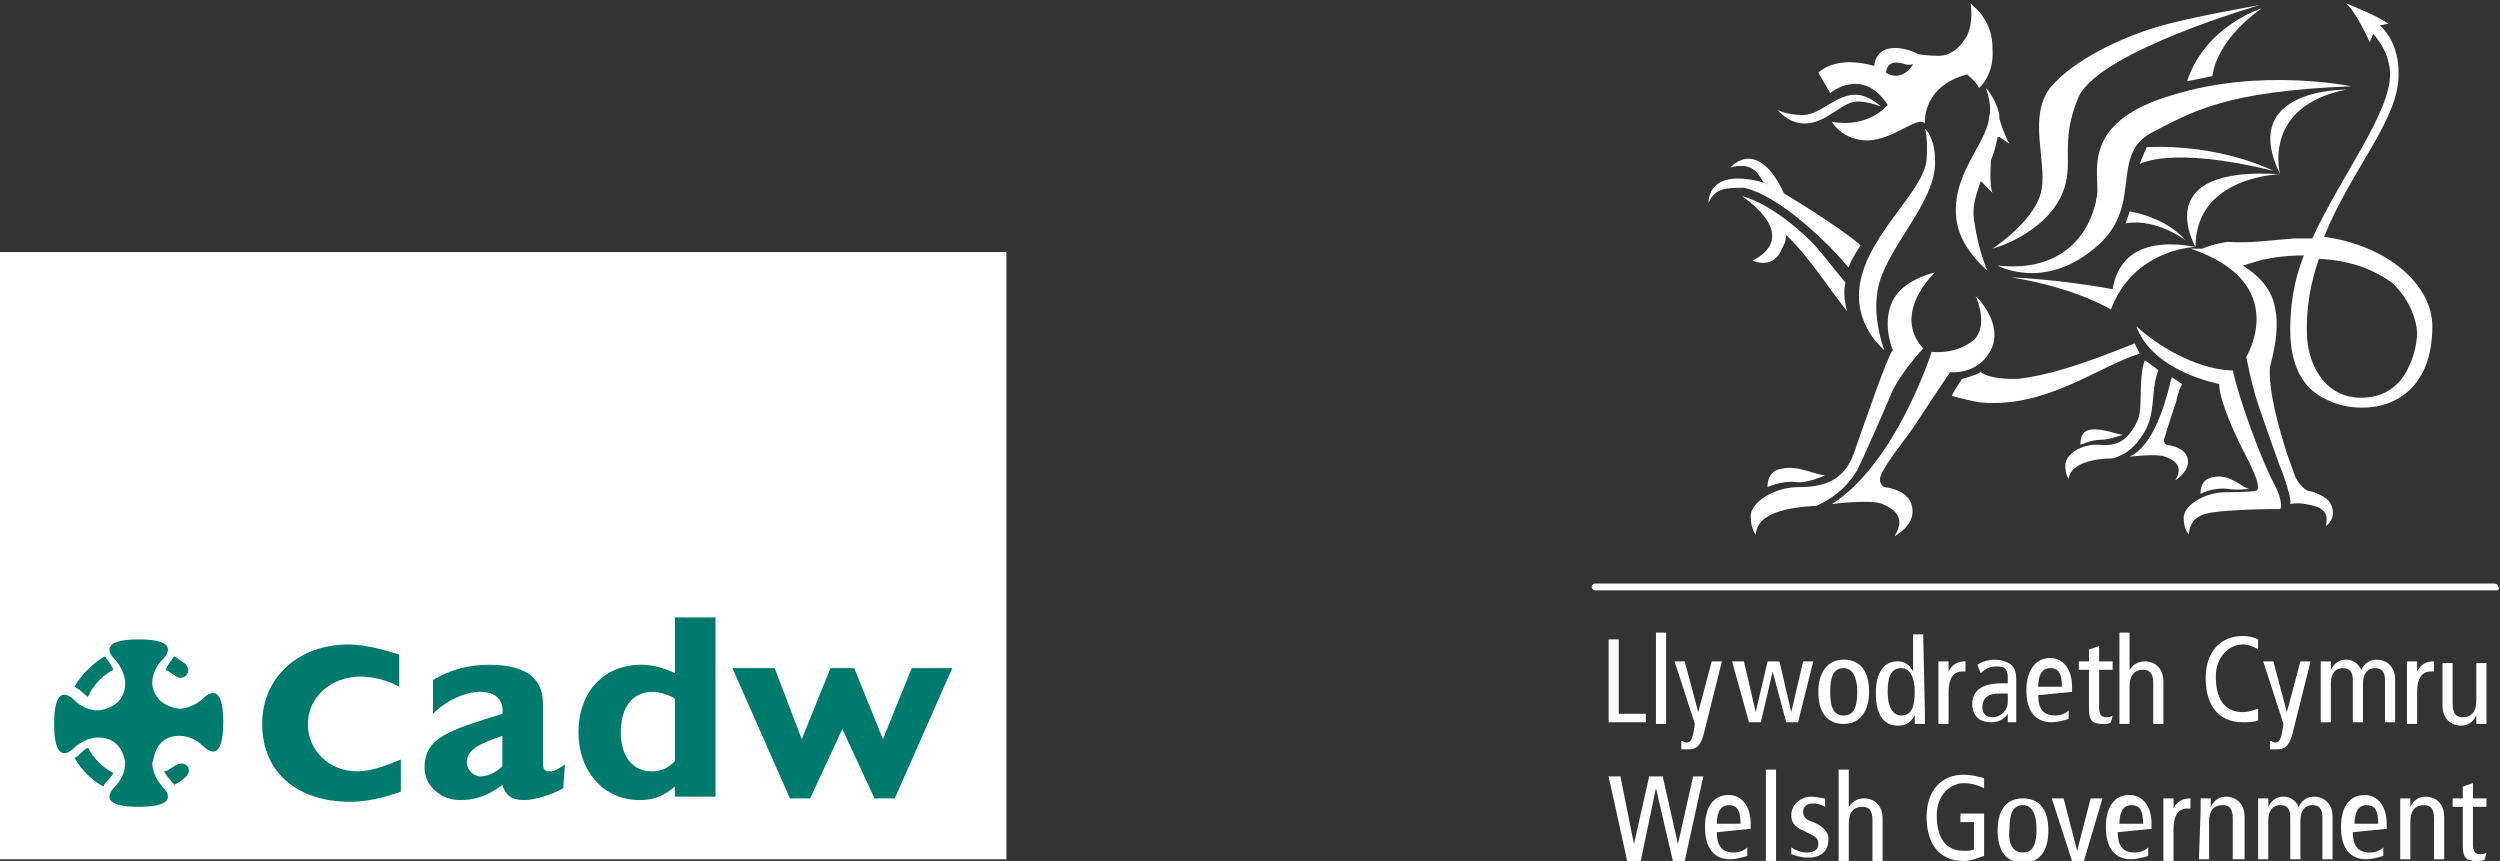 <?xml version="1.0" encoding="utf-8"?>
<!-- Generator: Adobe Illustrator 22.0.1, SVG Export Plug-In . SVG Version: 6.00 Build 0)  -->
<!DOCTYPE svg PUBLIC "-//W3C//DTD SVG 1.1//EN" "http://www.w3.org/Graphics/SVG/1.1/DTD/svg11.dtd">
<svg version="1.1" id="Layer_1" xmlns="http://www.w3.org/2000/svg" xmlns:xlink="http://www.w3.org/1999/xlink" x="0px" y="0px"
	 viewBox="0 0 147.8 50.9" style="enable-background:new 0 0 147.8 50.9;" xml:space="preserve">
<rect x="0" y="0" width="147.8" height="50.9" fill="#333333" stroke="none"/>
<style type="text/css">
	.st0{clip-path:url(#SVGID_2_);fill:#FFFFFF;}
	.st1{clip-path:url(#SVGID_2_);fill:#007A6C;}
</style>
<g>
	<defs>
		<rect id="SVGID_1_" width="147.8" height="50.9"/>
	</defs>
	<clipPath id="SVGID_2_">
		<use xlink:href="#SVGID_1_"  style="overflow:visible;"/>
	</clipPath>
	<rect y="14.9" class="st0" width="59.5" height="35.9"/>
	<path class="st1" d="M10.6,43.5c0.6,0,1.1,0.3,1.4,0.6c0.3,0.3,1.2,1,1.2-1.4c0-2.4-0.9-1.7-1.2-1.4c-0.2,0.2-0.8,0.6-1.4,0.6
		c-1.6-0.2-1.6-1.5-1.6-1.5c0-0.6,0.3-1.1,0.6-1.4c0.3-0.3,1-1.2-1.4-1.2c-2.4,0-1.7,0.9-1.4,1.2c0.2,0.2,0.6,0.8,0.6,1.4
		c0,1.5-1.6,1.6-1.6,1.6c-0.6,0-1.1-0.3-1.4-0.6c-0.3-0.3-1.2-1-1.2,1.4c0,2.4,0.9,1.7,1.2,1.4c0.2-0.2,0.8-0.6,1.4-0.6
		c1.5,0,1.6,1.5,1.6,1.5c0,0.6-0.3,1.1-0.6,1.4c-0.3,0.3-1,1.2,1.4,1.2c2.4,0,1.7-0.9,1.4-1.2c-0.2-0.2-0.6-0.8-0.6-1.4
		C9.1,45,9.1,43.5,10.6,43.5"/>
	<path class="st1" d="M4.4,40.6c0.4-0.7,1.1-1.4,1.8-1.8c0.2,0.3,0.4,0.5,0.5,0.8c-0.6,0.3-1.2,0.9-1.5,1.6
		C4.9,41,4.8,40.8,4.4,40.6"/>
	<path class="st1" d="M6.1,46.5c-0.7-0.4-1.3-1-1.7-1.7c0.3-0.1,0.4-0.4,0.8-0.6c0.3,0.6,0.9,1.2,1.5,1.5
		C6.5,46.1,6.3,46.1,6.1,46.5"/>
	<path class="st1" d="M10.3,46.4c0.2-0.1,0.4-0.2,0.6-0.4c0.6-0.4,0.1-1.2-0.6-0.7c-0.2,0.1-0.4,0.3-0.6,0.3
		C9.9,46,10.1,46.1,10.3,46.4"/>
	<path class="st1" d="M10.3,38.8c0.2,0.1,0.4,0.3,0.6,0.4c0.6,0.5-0.1,1.2-0.6,0.7c-0.2-0.1-0.3-0.2-0.5-0.3
		C9.9,39.3,10.1,39.1,10.3,38.8"/>
	<path class="st1" d="M33.4,45.2c-0.6,0.4-0.7,0.4-0.9,0.4c-0.3,0-0.4-0.1-0.4-0.5v-3.5c0-1.7-1.3-2.3-3.2-2.3
		c-1.2,0-2.3,0.3-3.3,0.9v2c0.8-0.8,1.9-1.3,2.8-1.3c1,0,1.4,0.6,1.3,1.3c-3.2,1-4.6,1.4-4.6,3.2c0,1,0.9,1.9,2.1,1.9
		c0.8,0,1.6-0.2,2.5-0.9c0.2,0.6,0.5,0.9,1.3,0.9c0.6,0,1.6-0.3,2.3-0.7 M29.7,45.3c-0.4,0.4-0.9,0.6-1.3,0.6
		c-0.4,0-0.8-0.4-0.8-0.8c0-0.8,0.7-1.1,2.1-1.6V45.3z"/>
	<path class="st1" d="M23.7,44.9c-1.2,0.5-1.9,0.7-2.6,0.7c-1.6,0-2.9-1.2-2.9-2.8c0-1.6,1.4-2.8,3.1-2.8c0.7,0,1.6,0.2,2.3,0.6
		l0-1.9c-0.9-0.3-2.1-0.6-3-0.6c-2.9,0-5.1,1.9-5.1,4.7c0,2.8,2,4.6,5.2,4.6c0.9,0,1.9-0.2,3-0.6"/>
	<polyline class="st1" points="49.8,43.1 51.7,47.2 52.9,47.2 56.3,39.5 53.9,39.5 52.2,43.7 50.5,39.5 49.1,39.5 47.4,43.7 
		45.8,39.5 43.3,39.5 46.7,47.2 47.9,47.2 	"/>
	<path class="st1" d="M42.3,36.5h-2.4v3.3c-0.6-0.3-1.3-0.5-2-0.5c-2.2,0-3.7,1.6-3.7,4c0,2.3,1.5,4,3.6,4c0.8,0,1.4-0.2,2.1-0.8
		v0.6h2.4 M39.9,45c-0.5,0.5-0.9,0.6-1.4,0.6c-1.1,0-1.8-0.9-1.8-2.3c0-1.5,0.7-2.4,1.9-2.4c0.4,0,1,0.2,1.3,0.4V45z"/>
	<path class="st0" d="M101,12c0,0,0.2-0.5,0.6-0.7c0.4-0.2,0.9-0.2,1.5-0.2c0.5,0.1,1.6,0.5,3.2,1.8c2.2,1.8,2.9,2.9,3,2.9
		c0.1-0.4,0.7-1.3,0.7-1.3c-1-0.9-4.6-3.2-5.7-3.7C102.9,10.4,101.1,10.3,101,12"/>
	<path class="st0" d="M102.3,9.9c1.5-0.4,1.7,0.6,2,0.9l1.2,0.7C103.9,8,102.3,9.9,102.3,9.9"/>
	<path class="st0" d="M103,11.6c3.6,2.6,0.6,3.8,0.6,3.8c0.7,0.3,1.3,0.1,1.6-0.4c0.1-0.2,0.2-0.4,0.3-0.6c0.1-0.3,0.1-0.5,0.1-0.5
		c1.3,1.2,2.7,3.4,3.6,4.5c-0.3-1.1-0.1-1.6-0.1-1.7c-1.1-1.3-1.4-1.8-2.1-2.5C104.6,11.9,103,11.6,103,11.6"/>
	<path class="st0" d="M117.8,11.4c-0.2-0.4-0.1-1.7-0.1-1.9c0.2-0.5,0.3-0.9,0.4-1.4l0.1,0l0.6,0.4c-0.2-0.3-0.5-1.1-0.6-1.5
		c0-0.1,0-0.1,0-0.2c-0.2-1-0.8-1.6-0.8-1.6s0.4,1,0.2,1.7c-0.1,1.6-2.4,3.5-1.9,6.3c0.3,1.6,1.8,2.8,1.8,2.8s-0.5-1-0.8-3
		c-0.1-0.8,0.1-1.4,0.4-2.3l0.1,0.1"/>
	<path class="st0" d="M133.6,0.3c0,0-4.1,0.7-6.1,1.3c-2,0.6-4.9,1.9-6.3,3.6c-1.3,1.7-0.2,4.3-0.5,6c-0.3,1.8-2.9,3.5-2.9,3.5
		s3-0.8,4.1-3.2c0.8-1.8-0.2-3,1-5.8C124.2,3,133.6,0.3,133.6,0.3"/>
	<path class="st0" d="M133.7,0.5c0,0-3.3,1-4.4,4.3l1.5-0.3C130.8,4.5,130.9,2.5,133.7,0.5"/>
	<path class="st0" d="M139,5.1c0,0-5.3-1.1-10.5,0.5c-5.2,1.5-4.5,4.2-4.5,5.7c-0.1,1.5-1.3,4.9-5.9,4.4c0,0,2.7,1.5,5.7-1
		c3-2.4,0.9-5.4,3.3-6.8C129.6,6.6,131.5,5.4,139,5.1"/>
	<path class="st0" d="M125.9,12.5c0,0,2.1,0.3,3.3,1.7c0,0-1.7-1.3-3.5-1C125.6,13.3,125.8,12.9,125.9,12.5"/>
	<path class="st0" d="M134.8,10.3c0,0-5,0.1-5,4.3C129.7,14.4,127.1,9.8,134.8,10.3"/>
	<path class="st0" d="M138.7,5.3L138.7,5.3c-5,1-3.9,5-3.9,5C132.3,5.2,138.7,5.3,138.7,5.3"/>
	<path class="st0" d="M124.8,18.3c1.3-3.5,4.8-3.7,5-3.7c-3.8-0.7-4.7,1.2-4.9,2.5c-3.2-0.6-6-0.7-6-0.7
		C122.7,17,124.8,18.3,124.8,18.3"/>
	<path class="st0" d="M104.5,28.8c0,0,0.8-0.4,1.7-0.3c0.6,0.1,1.7-0.4,1.7-0.4c-0.5,0-1.6-0.6-2.5-0.4
		C104.4,27.8,104.5,28.8,104.5,28.8"/>
	<path class="st0" d="M123,26.3c0,0-0.1-0.8,0.6-0.9c0.7-0.1,1.6,0.3,1.9,0.3c0,0-0.8,0.3-1.3,0.3C123.6,26,123,26.3,123,26.3"/>
	<path class="st0" d="M130.1,29.2c0,0,0.7-0.4,1.6-0.3c0.5,0.1,1.3,0,1.3,0c-0.4,0-1.1-0.9-2.1-0.7C130,28.3,130.1,29.2,130.1,29.2"
		/>
	<path class="st0" d="M134.4,10.1c-6.1-1.5-7.9-0.4-7.9-0.4s0.1-0.3,0.2-0.5c0.1-0.3,0.2-0.4,0.2-0.5
		C131.3,8.5,134.4,10.1,134.4,10.1"/>
	<path class="st0" d="M111.2,6.3c0,0-0.7-0.7-1.5-0.7c-1.2,0-2.1,1.2-3.1,1.2c-1,0-1.5-0.3-1.5-0.3s0.6,0.8,1.6,0.8
		c1.3,0,2.2-1.3,3.1-1.3C110.5,6,111.2,6.3,111.2,6.3"/>
	<path class="st0" d="M113.8,7.6c0,0,0.2,0.6,0.1,1.8c-0.1,2-4,4.8-4,8.1c0,2,1.5,3.2,1.5,3.2s-0.7-1.8-0.4-3.5
		c0.4-2.5,3.5-5.2,3.4-7.7C114.4,8.1,113.8,7.6,113.8,7.6"/>
	<path class="st0" d="M111.9,20.7c0,0-0.6-1.4-0.1-2.7c0.3-0.8,1.1-1.5,2.6-1.9c0,0-2.6,2.4-0.7,4.5c0,0-1.4,1.5-1.9,2.7
		c-0.5,1.2-1.7,3.9-2,4.5c-0.4,0.6-0.9,1.4-2.4,2.1c-1.7,0.1-3.5,0.4-3.6,1.7c0,0-0.3-0.3-0.3-1.1c0-0.8,1.4-1.7,2.8-1.7
		c1.4,0,2.7-0.3,3.3-2C110.2,25.1,111.6,21,111.9,20.7"/>
	<path class="st0" d="M114.2,20.8c0,0-2.1,6.6-5.9,9c0,0,2.3-0.3,3,0c0.7,0.3,1.4,0.8,0.7,1.9c0,0,1.4-0.7,1-1.9
		c-0.3-0.9-1.6-1-1.6-1s-0.4-0.2-0.2-0.7c0.2-0.6,1.7-2.5,1.9-2.8c0.2-0.3,2.1-3.2,2.2-3.3c0,0,1.6,0.2,2.4-1.3
		c0.8-1.6-0.9-3.2-0.9-3.2s0.8,1.7-0.1,2.6C115.6,21,114.2,20.8,114.2,20.8"/>
	<path class="st0" d="M116,22.4c0,0,0.8-0.2,1.1-0.4c0,0,0.4,0.4,1.9,0.4c0.1,0,0.2,0,0.3,0c1.7-0.2,3.7-0.8,6.9-2.1l0.3,0.6
		c-2.5,0.8-5.5,3.2-9.3,2.9c-0.3,0-1.5-0.3-1.8-0.4C115.5,23.1,116,22.4,116,22.4"/>
	<path class="st0" d="M126.8,25.5c-0.3,0.5-0.8,1.3-1.9,1.6c-1.1,0-2.5,0.3-2.6,1.2c0,0-0.2-0.2-0.2-0.8c0-0.6,0.9-1.3,2.1-1.2
		c1.1,0.1,1.7-0.4,2.2-1.5c0.3-0.8,0-2.4,0.4-3.5c0,0,0.6,0.4,0.8,0.6c0,0,0,0-0.1,0.3C127.2,23.2,127.4,24.5,126.8,25.5"/>
	<path class="st0" d="M128.4,22.3c0,0,0.3,0.2,0.6,0.4c-0.3,0.6-0.3,1-0.4,1.2c-0.1,0.3-0.5,1.5-0.6,1.9c-0.2,0.4,0.1,0.5,0.1,0.5
		s1,0.1,1.2,0.7c0.3,0.8-0.7,1.4-0.7,1.4c0.5-0.8,0-1.2-0.6-1.4c-0.5-0.2-2.1,0-2.1,0C127.6,26.2,128.2,22.9,128.4,22.3"/>
	<path class="st0" d="M134.6,28.9c0,0,0.4,0.9,0.2,1.2c-1,0-1.7,0-3.1,0.1c-1.3,0.1-2.2,0.2-2.3,1.4c0,0-0.3-0.3-0.3-1
		c0-0.7,1.2-1.5,2.5-1.5c0,0,1.6,0,1.8-0.1c0.4-0.2-0.6-2-0.8-2.4c-1.4-2.8-1.4-3.7-1.4-3.9c0,0-3.9-0.7-4.9-3.4
		c3.1,2.7,5.7,2.6,5.7,2.6C132.3,23.3,133.6,27.1,134.6,28.9"/>
	<path class="st0" d="M135.6,14.1c0.4,0,0.8,0,1.1,0c1.7-3.7,4.6-7.4,4.6-9.7c0-1.4-1-2.4-1-2.4l-0.2,0.5c0,0-0.8-1.8-1.4-2.3l0,0
		c0,0,1.8,0.7,2.5,1.2v0l-0.5,0.1h0c1.2,1.1,1.1,2.8,1.1,2.8c0.1,2.7-2.8,5.7-4.4,9.7c3.7,0.5,6.4,2.8,6.4,5.3
		c0,3.6-2.2,4.8-4.1,4.8c-0.7,0-1.5-0.1-2.4-0.6c-1.1-0.6-1.9-1.8-1.9-4c0-2.2,0.5-3.6,0.8-4.4l0,0c-0.9,0-1.8,0.1-2.6,0.3
		c0,0-0.7,0.2-1,0.3c0.8,0.5,1.7,1.3,1.9,2.5c0.2,0.9,0.1,2-0.3,3.5c-0.1,1.4,0.5,3.5,1,5.1l0.5,1.4c0.3,0.6,0.7,0.8,0.7,0.8
		s1.1,0.2,1.4,0.8c0.4,0.9-0.3,1.3-0.3,1.3c0.3-1.1-0.7-1.2-1.2-1.3l0,0c-0.5-0.1-0.9,0-0.9,0c0.1-0.4-0.6-2.3-0.6-2.2
		c0,0-0.9-2.5-1.3-3.7c-0.4-1.2-0.7-2.8-0.7-2.8s2.7-4.4-3.3-6.4c0,0,0.4,0,0.7,0c0.7-0.3,1.5-0.4,1.5-0.4
		C133,14.4,134.2,14.2,135.6,14.1 M137.1,15.3c-0.5,1.4-0.8,3-0.7,4.7c0.1,1.6,1.1,3.7,3.5,3.5c1.3-0.1,2.1-0.9,2.5-1.8
		c0.5-1,0.5-2,0.5-2s0-1.6-1.5-3C140.4,16,139.1,15.4,137.1,15.3"/>
	<path class="st0" d="M110.8,3.9c0,0-2.1-0.7-3.3,0.4l0.7,1.2c0,0,1.9-1.6,3.4,0.7c0,0-1.1,1.4-3.3,1c0,0,0.6,1.1,2.1,1.1
		c1.5,0,3-1.5,3.4-1c0,0-0.2-2.2,2.5-2.9c0,0,0.6,0.5,0.7,0.8c0,0,0.9-0.7,0.8-2.3c0-1.7-1-2.4-1.3-2.7c0,0,0.2,1-0.2,1.9
		c-0.3,0.5-0.8,1.2-1.7,1.2c0,0-0.7,0-1.2-0.1C112.9,2.9,111,2.3,110.8,3.9 M113.1,3.8c0,0-0.6,1.1-1.6,0.5c0,0,0-0.6,0.6-0.6
		C112.6,3.7,112.6,3.9,113.1,3.8z"/>
	<polyline class="st0" points="95.1,37.8 95.7,37.8 95.7,42.2 97.3,42.2 97.3,42.7 95.1,42.7 	"/>
	<rect x="97.9" y="37.4" class="st0" width="0.6" height="5.4"/>
	<path class="st0" d="M100.7,43.5c-0.2,0.6-0.4,0.8-0.9,0.8c-0.1,0-0.3,0-0.4,0l0-0.5c0.1,0,0.2,0.1,0.3,0.1c0.2,0,0.3-0.1,0.4-0.5
		l0.1-0.6l-1.2-3.7h0.6l0.8,3h0l0.8-3h0.6"/>
	<polyline class="st0" points="106.3,42.7 105.6,42.7 104.8,39.7 104.8,39.7 104.1,42.7 103.4,42.7 102.4,39.1 103.1,39.1 
		103.8,42.1 103.8,42.1 104.5,39.1 105.2,39.1 105.9,42.1 105.9,42.1 106.6,39.1 107.2,39.1 	"/>
	<path class="st0" d="M109,39c1,0,1.5,0.7,1.5,1.9c0,1.1-0.5,1.9-1.5,1.9c-1,0-1.5-0.7-1.5-1.9C107.5,39.8,108,39,109,39 M109,42.3
		c0.6,0,0.8-0.5,0.8-1.4s-0.3-1.4-0.8-1.4c-0.6,0-0.8,0.5-0.8,1.4S108.4,42.3,109,42.3z"/>
	<path class="st0" d="M113.8,42.1c0,0.2,0,0.5,0,0.7h-0.6l0-0.5h0c-0.2,0.3-0.4,0.6-1,0.6c-0.8,0-1.3-0.6-1.3-1.9
		c0-1.3,0.5-1.9,1.3-1.9c0.4,0,0.7,0.2,0.9,0.6h0v-2.2h0.6 M112.4,39.5c-0.6,0-0.8,0.5-0.8,1.4c0,0.9,0.3,1.4,0.8,1.4
		c0.6,0,0.8-0.5,0.8-1.4C113.2,40,112.9,39.5,112.4,39.5z"/>
	<path class="st0" d="M114.6,39.9c0-0.3,0-0.5,0-0.8h0.6l0,0.6h0c0.2-0.4,0.5-0.6,1-0.6v0.6c-0.1,0-0.2,0-0.2,0
		c-0.5,0-0.8,0.4-0.8,1.2v1.9h-0.6"/>
	<path class="st0" d="M116.9,39.3c0.3-0.2,0.7-0.3,1-0.3c0.5,0,0.9,0.2,1,0.3c0.2,0.2,0.3,0.4,0.3,0.9v1.9c0,0.2,0,0.4,0,0.6h-0.5
		l0-0.5h0c-0.2,0.3-0.5,0.5-1,0.5c-0.6,0-1.1-0.3-1.1-1.1c0-0.7,0.5-1.2,1.7-1.2h0.4v-0.2c0-0.3,0-0.4-0.1-0.6
		c-0.1-0.2-0.4-0.2-0.6-0.2c-0.4,0-0.7,0.2-0.9,0.4 M118.6,41c-0.1,0-0.3,0-0.4,0c-0.7,0-1,0.3-1,0.8c0,0.4,0.2,0.6,0.6,0.6
		c0.5,0,0.9-0.4,0.9-0.9V41z"/>
	<path class="st0" d="M120.5,41.1c0,0.8,0.3,1.2,1,1.2c0.3,0,0.6-0.1,0.8-0.3l0,0.5c-0.3,0.1-0.7,0.2-1,0.2c-1,0-1.5-0.7-1.5-1.9
		c0-1.1,0.5-1.9,1.4-1.9c0.8,0,1.3,0.7,1.3,1.7v0.3 M121.9,40.6c0-0.8-0.2-1.1-0.7-1.1c-0.4,0-0.7,0.3-0.7,1.1H121.9z"/>
	<path class="st0" d="M124.8,42.7c-0.1,0.1-0.3,0.1-0.5,0.1c-0.6,0-0.8-0.2-0.8-0.9v-2.3h-0.6v-0.5h0.6v-0.7l0.6-0.2v0.9h0.8v0.5
		h-0.8v2.2c0,0.4,0.1,0.6,0.4,0.6c0.1,0,0.3,0,0.4-0.1"/>
	<path class="st0" d="M125.3,37.4h0.6v2.2h0c0.2-0.3,0.5-0.5,0.9-0.5c0.6,0,1.1,0.4,1.1,1.2v2.5h-0.6v-2.4c0-0.6-0.2-0.8-0.6-0.8
		c-0.5,0-0.8,0.3-0.8,1v2.2h-0.6"/>
	<path class="st0" d="M133.5,42.6c-0.3,0.1-0.6,0.1-0.9,0.1c-1.6,0-2.2-1.2-2.2-2.6c0-1.6,0.9-2.5,2.2-2.5c0.4,0,0.7,0.1,0.9,0.2
		v0.6c-0.3-0.2-0.6-0.3-0.9-0.3c-0.8,0-1.6,0.7-1.6,1.9c0,1.3,0.5,2.1,1.6,2.1c0.3,0,0.6-0.1,0.9-0.2"/>
	<path class="st0" d="M135.5,43.5c-0.2,0.6-0.4,0.8-0.9,0.8c-0.1,0-0.3,0-0.4,0l0-0.5c0.1,0,0.2,0.1,0.3,0.1c0.2,0,0.3-0.1,0.4-0.5
		l0.1-0.6l-1.2-3.7h0.6l0.8,3h0l0.8-3h0.6"/>
	<path class="st0" d="M137.2,39.9c0-0.3,0-0.5,0-0.8h0.6l0,0.5h0c0.2-0.4,0.5-0.6,0.9-0.6c0.4,0,0.7,0.2,0.9,0.6
		c0.2-0.4,0.5-0.6,0.9-0.6c0.6,0,1.1,0.4,1.1,1.2v2.5h-0.6v-2.5c0-0.5-0.2-0.7-0.6-0.7c-0.4,0-0.7,0.3-0.7,0.9v2.3h-0.6v-2.5
		c0-0.5-0.2-0.7-0.6-0.7c-0.4,0-0.7,0.3-0.7,0.9v2.3h-0.6"/>
	<path class="st0" d="M142.3,39.9c0-0.3,0-0.5,0-0.8h0.6l0,0.6h0c0.2-0.4,0.5-0.6,1-0.6v0.6c-0.1,0-0.1,0-0.2,0
		c-0.5,0-0.8,0.4-0.8,1.2v1.9h-0.6"/>
	<path class="st0" d="M147,42c0,0.3,0,0.5,0,0.8h-0.6l0-0.5h0c-0.2,0.4-0.5,0.6-0.9,0.6c-0.6,0-1.1-0.4-1.1-1.2v-2.5h0.6v2.4
		c0,0.6,0.2,0.8,0.6,0.8c0.5,0,0.8-0.3,0.8-1v-2.2h0.6"/>
	<polyline class="st0" points="95.1,45.9 95.8,45.9 96.6,49.9 96.6,49.9 97.5,45.9 98.3,45.9 99.2,49.9 99.2,49.9 100.1,45.9 
		100.7,45.9 99.6,50.9 98.9,50.9 97.9,46.6 97.9,46.6 97,50.9 96.2,50.9 	"/>
	<path class="st0" d="M101.5,49.2c0,0.8,0.3,1.2,1,1.2c0.3,0,0.6-0.1,0.8-0.3l0,0.5c-0.3,0.1-0.7,0.2-1,0.2c-1,0-1.5-0.7-1.5-1.9
		s0.5-1.9,1.4-1.9c0.8,0,1.3,0.7,1.3,1.7v0.3 M102.9,48.7c0-0.8-0.2-1.1-0.7-1.1c-0.4,0-0.7,0.3-0.7,1.1H102.9z"/>
	<rect x="104.4" y="45.5" class="st0" width="0.6" height="5.4"/>
	<path class="st0" d="M105.9,50.1c0.3,0.2,0.6,0.3,0.9,0.3c0.5,0,0.7-0.2,0.7-0.5c0-0.3-0.1-0.4-0.5-0.6l-0.4-0.2
		c-0.5-0.2-0.7-0.5-0.7-0.9c0-0.6,0.5-1.1,1.2-1.1c0.3,0,0.6,0.1,0.8,0.1l0,0.5c-0.2-0.1-0.4-0.2-0.7-0.2c-0.4,0-0.6,0.2-0.6,0.5
		c0,0.3,0.2,0.5,0.6,0.6l0.2,0.1c0.4,0.2,0.7,0.5,0.7,0.9c0,0.6-0.3,1.1-1.2,1.1c-0.4,0-0.7-0.1-1-0.2"/>
	<path class="st0" d="M108.7,45.5h0.6v2.2h0c0.2-0.3,0.5-0.5,0.9-0.5c0.6,0,1.1,0.4,1.1,1.2v2.5h-0.6v-2.4c0-0.6-0.2-0.8-0.6-0.8
		c-0.5,0-0.8,0.3-0.8,1v2.2h-0.6"/>
	<path class="st0" d="M117.3,50.6c-0.3,0.1-0.8,0.3-1.2,0.3c-1.6,0-2.2-1.2-2.2-2.6c0-1.6,0.9-2.5,2.2-2.5c0.4,0,0.8,0.1,1.2,0.2
		v0.6c-0.4-0.2-0.8-0.3-1.2-0.3c-0.8,0-1.6,0.7-1.6,1.9c0,1.3,0.5,2.1,1.6,2.1c0.2,0,0.5,0,0.6-0.1v-1.6h-0.8v-0.5h1.4"/>
	<path class="st0" d="M119.6,47.2c1,0,1.5,0.7,1.5,1.9s-0.5,1.9-1.5,1.9c-1,0-1.5-0.7-1.5-1.9S118.6,47.2,119.6,47.2 M119.6,50.4
		c0.6,0,0.8-0.5,0.8-1.4c0-0.9-0.3-1.4-0.8-1.4c-0.6,0-0.8,0.5-0.8,1.4C118.7,49.9,119,50.4,119.6,50.4z"/>
	<polyline class="st0" points="121.3,47.2 122,47.2 122.8,50.3 122.8,50.3 123.6,47.2 124.3,47.2 123.2,50.9 122.5,50.9 	"/>
	<path class="st0" d="M125.2,49.2c0,0.8,0.3,1.2,1,1.2c0.3,0,0.6-0.1,0.8-0.3l0,0.5c-0.3,0.1-0.7,0.2-1,0.2c-1,0-1.5-0.7-1.5-1.9
		s0.5-1.9,1.4-1.9c0.8,0,1.3,0.7,1.3,1.7v0.3 M126.7,48.7c0-0.8-0.2-1.1-0.7-1.1c-0.4,0-0.7,0.3-0.7,1.1H126.7z"/>
	<path class="st0" d="M127.9,48c0-0.3,0-0.5,0-0.8h0.6l0,0.6h0c0.2-0.4,0.5-0.6,1-0.6v0.6c-0.1,0-0.1,0-0.2,0
		c-0.5,0-0.8,0.4-0.8,1.2v1.9h-0.6"/>
	<path class="st0" d="M130.1,48c0-0.3,0-0.5,0-0.8h0.6l0,0.5h0c0.2-0.4,0.5-0.6,0.9-0.6c0.6,0,1.1,0.4,1.1,1.2v2.5H132v-2.4
		c0-0.6-0.2-0.8-0.6-0.8c-0.5,0-0.8,0.3-0.8,1v2.2h-0.6"/>
	<path class="st0" d="M133.5,48c0-0.3,0-0.5,0-0.8h0.6l0,0.5h0c0.2-0.4,0.5-0.6,0.9-0.6c0.4,0,0.7,0.2,0.9,0.6
		c0.2-0.4,0.5-0.6,0.9-0.6c0.6,0,1.1,0.4,1.1,1.2v2.5h-0.6v-2.5c0-0.5-0.2-0.7-0.6-0.7c-0.4,0-0.7,0.3-0.7,0.9v2.3h-0.6v-2.5
		c0-0.5-0.2-0.7-0.6-0.7c-0.4,0-0.7,0.3-0.7,0.9v2.3h-0.6"/>
	<path class="st0" d="M139.1,49.2c0,0.8,0.3,1.2,1,1.2c0.3,0,0.6-0.1,0.8-0.3l0,0.5c-0.3,0.1-0.7,0.2-1,0.2c-1,0-1.5-0.7-1.5-1.9
		s0.5-1.9,1.4-1.9c0.8,0,1.3,0.7,1.3,1.7v0.3 M140.6,48.7c0-0.8-0.2-1.1-0.7-1.1c-0.4,0-0.7,0.3-0.7,1.1H140.6z"/>
	<path class="st0" d="M141.9,48c0-0.3,0-0.5,0-0.8h0.6l0,0.5h0c0.2-0.4,0.5-0.6,0.9-0.6c0.6,0,1.1,0.4,1.1,1.2v2.5h-0.6v-2.4
		c0-0.6-0.2-0.8-0.6-0.8c-0.5,0-0.8,0.3-0.8,1v2.2h-0.6"/>
	<path class="st0" d="M146.9,50.8c-0.1,0.1-0.3,0.1-0.5,0.1c-0.6,0-0.8-0.2-0.8-0.9v-2.3H145v-0.5h0.6v-0.7l0.6-0.2v0.9h0.8v0.5
		h-0.8v2.2c0,0.4,0.1,0.6,0.4,0.6c0.1,0,0.3,0,0.4-0.1"/>
	<path class="st0" d="M147.6,34.9H94.3c-0.1,0-0.2-0.1-0.2-0.2c0-0.1,0.1-0.2,0.2-0.2h53.2c0.1,0,0.2,0.1,0.2,0.2
		C147.8,34.8,147.7,34.9,147.6,34.9"/>
</g>
</svg>
